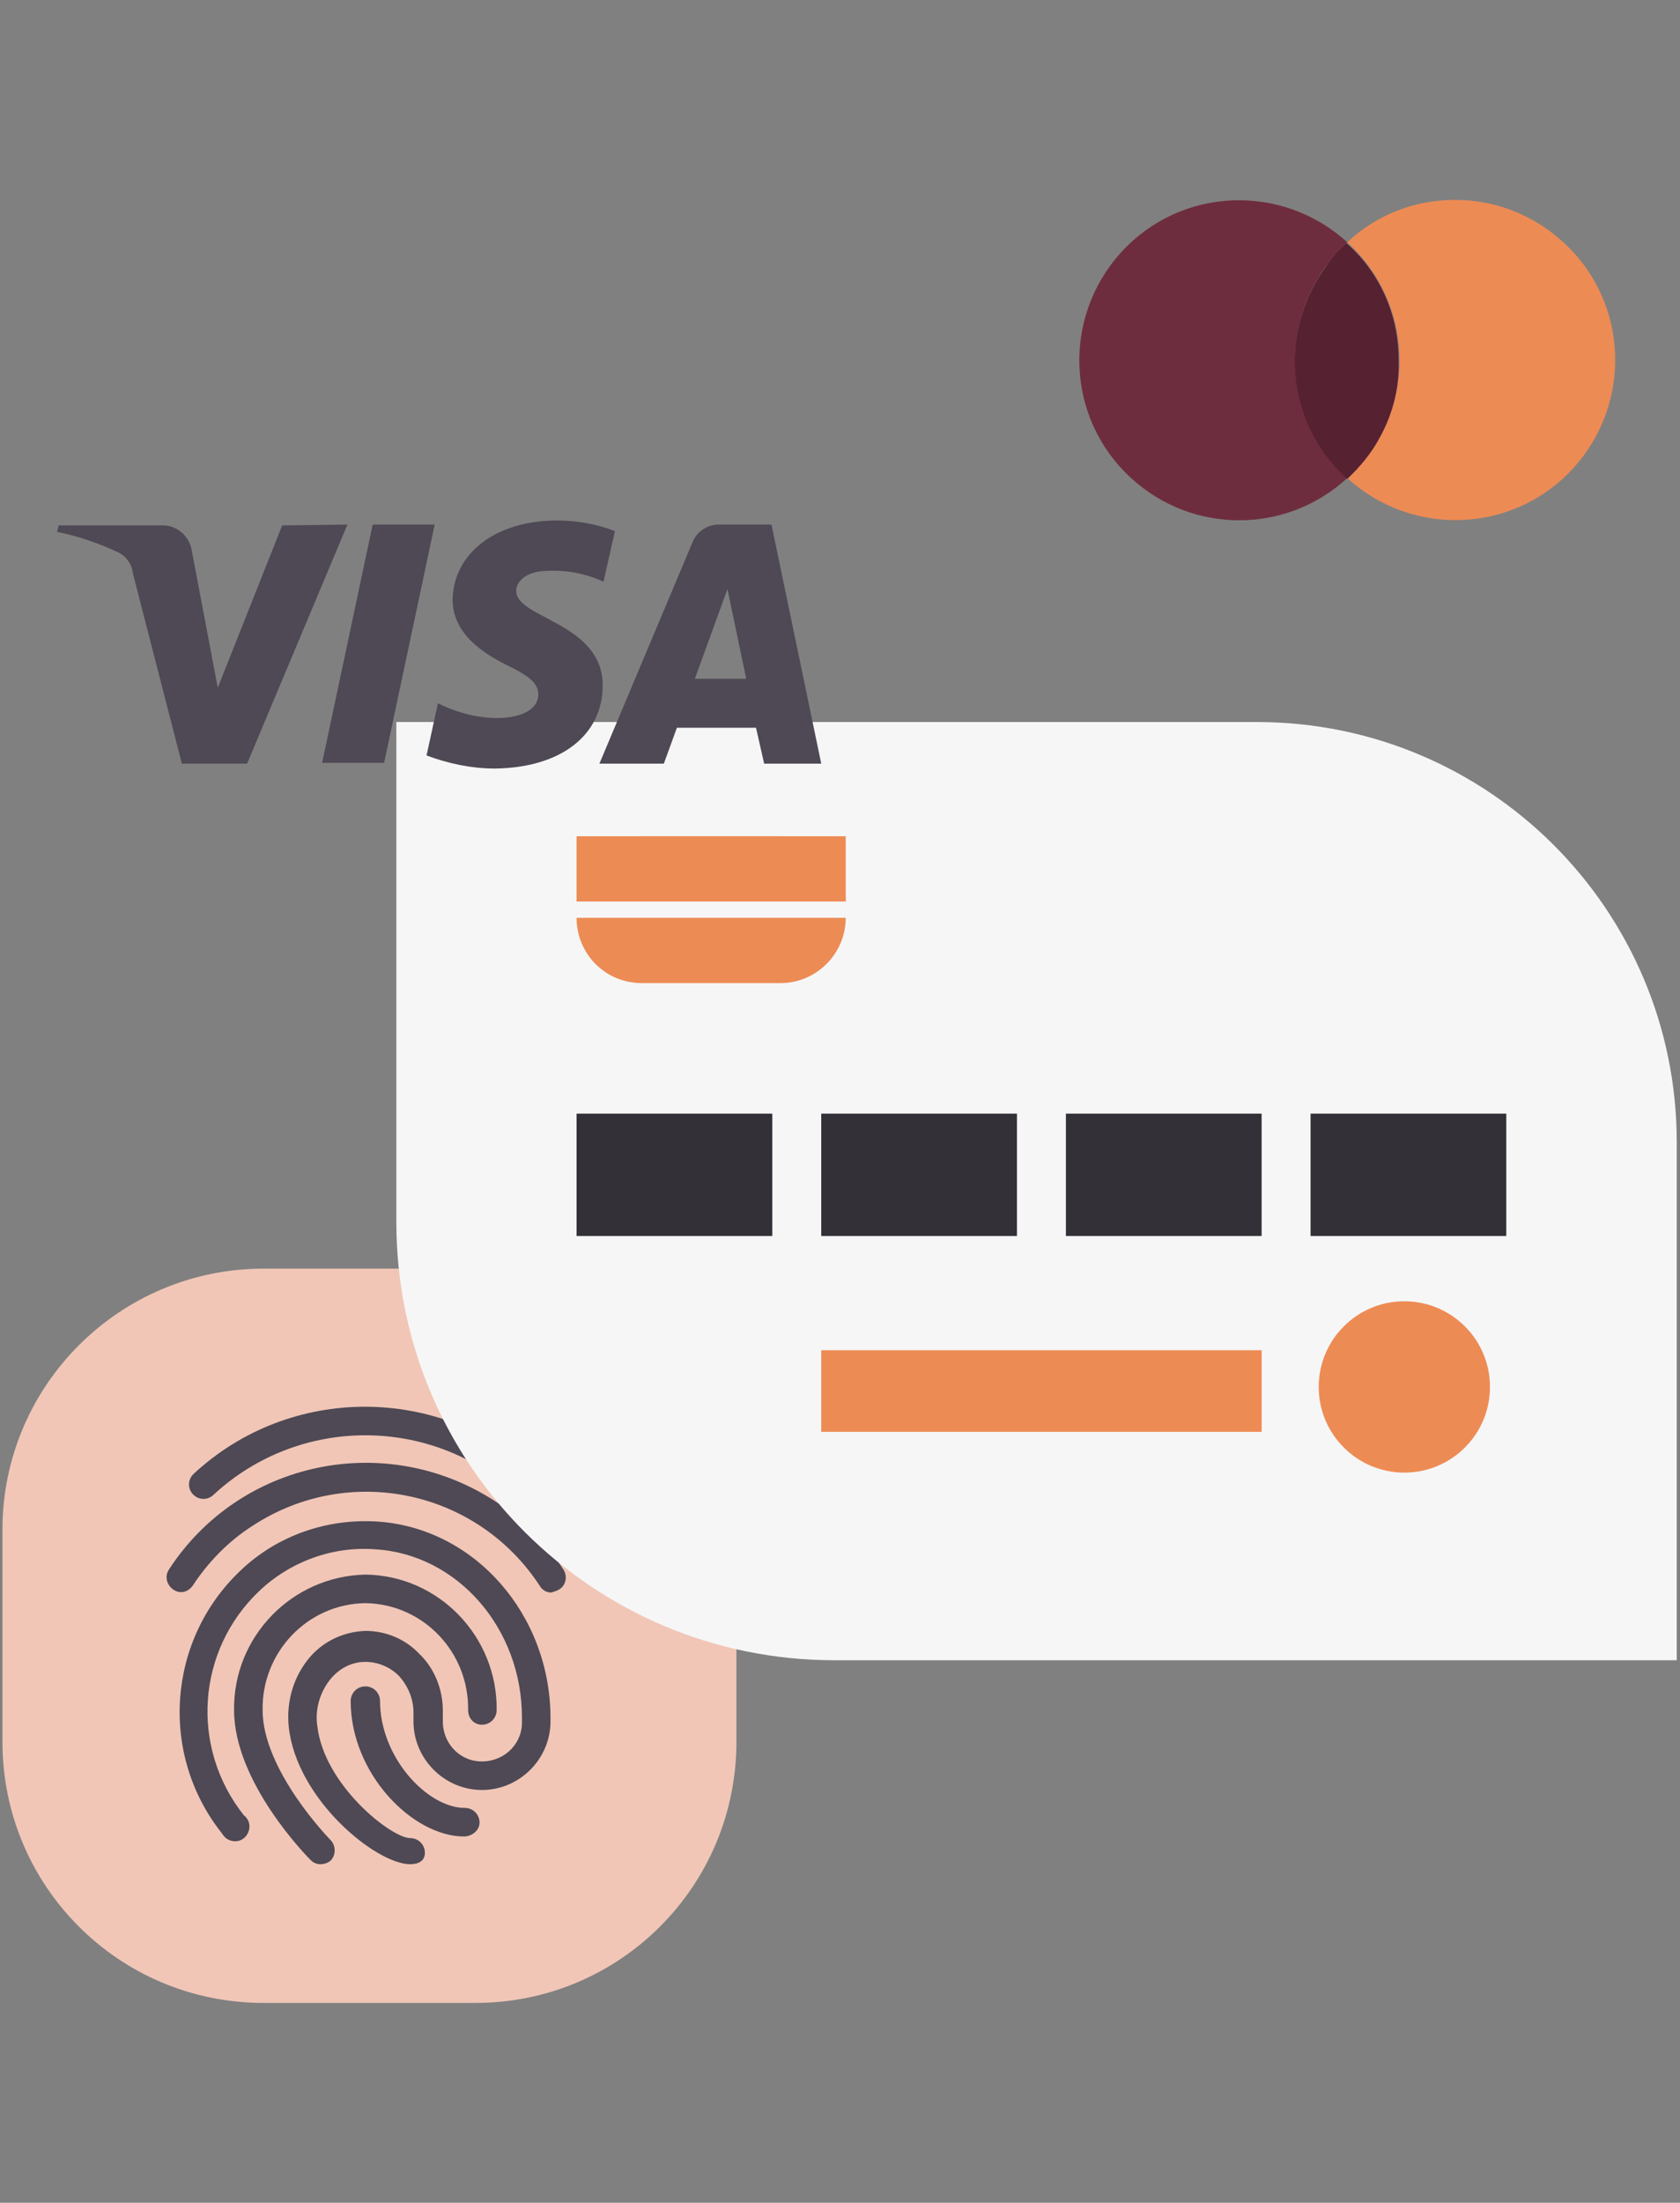 <?xml version="1.0" encoding="UTF-8"?> <!-- Generator: Adobe Illustrator 24.0.1, SVG Export Plug-In . SVG Version: 6.00 Build 0) --> <svg xmlns="http://www.w3.org/2000/svg" xmlns:xlink="http://www.w3.org/1999/xlink" id="Layer_1" x="0px" y="0px" viewBox="0 0 206 270" style="enable-background:new 0 0 206 270;" xml:space="preserve"><rect x="0" y="0" width="206" height="270" fill="#808080" stroke="none"/> <style type="text/css"> .st0{fill:#F1C6B7;} .st1{fill:#4E4954;} .st2{fill:#F6F6F6;} .st3{fill:#333037;} .st4{fill:#ED8B54;} .st5{fill:#6E2D3E;} .st6{fill:#562131;} </style> <path class="st0" d="M32.3,155.5h26c17.7,0,32,14.3,32,32v26c0,17.7-14.3,32-32,32h-26c-17.7,0-32-14.3-32-32v-26 C0.3,169.8,14.7,155.5,32.3,155.5z"></path> <path class="st1" d="M64.6,183.7c-0.4,0-0.9-0.2-1.2-0.5c-10.5-9.7-26.7-9.7-37.2,0c-0.7,0.7-1.8,0.7-2.5,0c-0.7-0.7-0.7-1.8,0-2.5 l0.1-0.1c11.8-10.9,30.1-10.9,41.9,0c0.7,0.7,0.7,1.8,0,2.5C65.5,183.5,65.1,183.7,64.6,183.7L64.6,183.7z"></path> <path class="st1" d="M67.6,195.2c-0.6,0-1.1-0.3-1.4-0.8c-7.7-11.8-23.4-15.1-35.2-7.4c-3,1.9-5.5,4.5-7.4,7.4 c-0.6,0.8-1.6,1-2.4,0.4c-0.8-0.6-1-1.6-0.5-2.4c8.7-13.4,26.6-17.1,40-8.4c3.4,2.2,6.2,5,8.4,8.4c0.5,0.8,0.3,1.9-0.5,2.4 C68.3,195,67.9,195.1,67.6,195.2L67.6,195.2z"></path> <path class="st1" d="M39.3,228.5c-0.5,0-0.9-0.2-1.2-0.5c-0.4-0.4-9.4-9.5-9.4-18.4c-0.1-9,7.1-16.4,16.1-16.6 c9,0.1,16.2,7.6,16.1,16.6c0,1-0.8,1.8-1.8,1.8c-1,0-1.7-0.8-1.7-1.8c0.1-7.1-5.5-13-12.6-13.1l0,0c-7.1,0.1-12.7,6-12.6,13.1 c0,7.4,8.2,15.8,8.3,15.9c0.7,0.7,0.7,1.8,0.1,2.5C40.3,228.3,39.8,228.5,39.3,228.5z"></path> <path class="st1" d="M50.3,228.5c-4.2,0-14-8-14.9-16.9c-0.3-3.1,0.6-6.2,2.7-8.6c1.7-1.9,4.1-3,6.7-3.1l0,0c2.5,0,4.9,1,6.6,2.8 c1.9,1.8,2.9,4.4,2.9,7v1.1c-0.1,2.7,1.9,5,4.6,5.1s5-1.9,5.1-4.6c0,0,0,0,0,0c0-0.1,0-0.3,0-0.4v-0.4c0-10.9-7.9-20-18-20.6 c-5.2-0.4-10.4,1.5-14.2,5.1c-7.7,7.3-8.5,19.2-1.9,27.5c0.8,0.6,0.9,1.7,0.3,2.5c-0.6,0.8-1.7,0.9-2.5,0.3 c-0.2-0.2-0.4-0.4-0.5-0.6c-7.7-9.7-6.7-23.7,2.3-32.2c4.5-4.3,10.6-6.4,16.8-6c11.9,0.8,21.2,11.4,21.2,24.1v0.4 c0,4.6-3.8,8.4-8.4,8.4s-8.4-3.8-8.4-8.4v-1.1c0-1.7-0.7-3.3-1.8-4.5c-1.1-1.1-2.6-1.7-4.1-1.7l0,0c-1.6,0-3,0.7-4.1,1.9 c-1.4,1.6-2.1,3.8-1.8,5.9c0.8,7.3,9.1,13.8,11.4,13.8c1,0,1.8,0.8,1.8,1.8S51.3,228.5,50.3,228.5z"></path> <path class="st2" d="M102.3,203.5c-29.6,0-53.7-24-53.7-53.7V88.5h105.5c28.5,0,51.5,23.1,51.5,51.5l0,0l0,0v63.5H102.3z"></path> <rect x="70.7" y="136.5" class="st3" width="24" height="15"></rect> <rect x="100.7" y="136.5" class="st3" width="24" height="15"></rect> <rect x="130.7" y="136.5" class="st3" width="24" height="15"></rect> <rect x="160.7" y="136.5" class="st3" width="24" height="15"></rect> <path class="st4" d="M70.7,110.5c0-4.4,3.6-8,8-8h17c4.4,0,8,3.6,8,8H70.7z"></path> <rect x="70.7" y="102.5" class="st4" width="33" height="8"></rect> <path class="st4" d="M70.7,112.5h33c0,4.4-3.6,8-8,8h-17C74.2,120.5,70.7,116.9,70.7,112.5z"></path> <circle class="st4" cx="172.2" cy="170" r="10.5"></circle> <rect x="100.7" y="165.5" class="st4" width="54" height="10"></rect> <path class="st1" d="M56.9,225.1c-6.3,0-13.9-7.7-13.9-16.6c0-1,0.8-1.8,1.8-1.8s1.8,0.8,1.8,1.8c0,6.9,5.8,13.1,10.4,13.1 c1,0,1.8,0.8,1.8,1.8S57.8,225.1,56.9,225.1L56.9,225.1z"></path> <path class="st4" d="M178.4,24.5c-4.9,0-9.6,1.8-13.2,5.2c8,7.3,8.6,19.6,1.3,27.6c-0.4,0.4-0.8,0.9-1.3,1.3 c8,7.3,20.4,6.8,27.7-1.2s6.8-20.4-1.2-27.7C188,26.3,183.3,24.5,178.4,24.5z"></path> <path class="st5" d="M158.8,44.2c0-5.5,2.3-10.7,6.4-14.5c-8-7.3-20.4-6.8-27.7,1.2s-6.8,20.4,1.2,27.7c7.5,6.9,19,6.9,26.5,0 C161.1,54.9,158.8,49.7,158.8,44.2z"></path> <path class="st6" d="M171.5,44.2c0-2.4-0.4-4.8-1.3-7.1c-1.1-2.8-2.8-5.3-5.1-7.3c-1,0.9-1.9,1.9-2.6,3c-4.1,5.7-4.9,13.1-2,19.5 c1.1,2.4,2.7,4.6,4.7,6.4c1.6-1.5,3-3.2,4-5.1C170.8,50.7,171.6,47.5,171.5,44.2z"></path> <path class="st1" d="M42.6,64.3L30.3,93.6h-8l-6-23.3c-0.1-1.1-0.8-2.1-1.8-2.6c-2.4-1.1-4.9-2-7.5-2.5l0.2-0.8h12.8 c1.7,0,3.2,1.3,3.5,3l3.2,16.9l7.9-19.9L42.6,64.3z M73.9,84c0-7.7-10.7-8.2-10.6-11.6c0-1,1-2.2,3.2-2.4c2.6-0.2,5.1,0.2,7.5,1.3 l1.4-6.2c-2.3-0.9-4.7-1.3-7.1-1.3c-7.5,0-12.7,4-12.8,9.7c0,4.2,3.8,6.6,6.6,8c2.9,1.4,3.9,2.3,3.9,3.6c0,2-2.3,2.8-4.5,2.9 c-2.7,0.1-5.4-0.6-7.8-1.8l-1.4,6.4c2.7,1,5.5,1.6,8.4,1.6C68.8,94.1,73.9,90.1,73.9,84 M93.7,93.6h7l-6.1-29.3h-6.5 c-1.4,0-2.7,0.9-3.2,2.2L73.5,93.6h7.9l1.6-4.4h9.7L93.7,93.6z M85.2,83.2l4-11l2.3,11H85.2z M53.3,64.3l-6.2,29.2h-7.6l6.2-29.2 L53.3,64.3z"></path> </svg> 